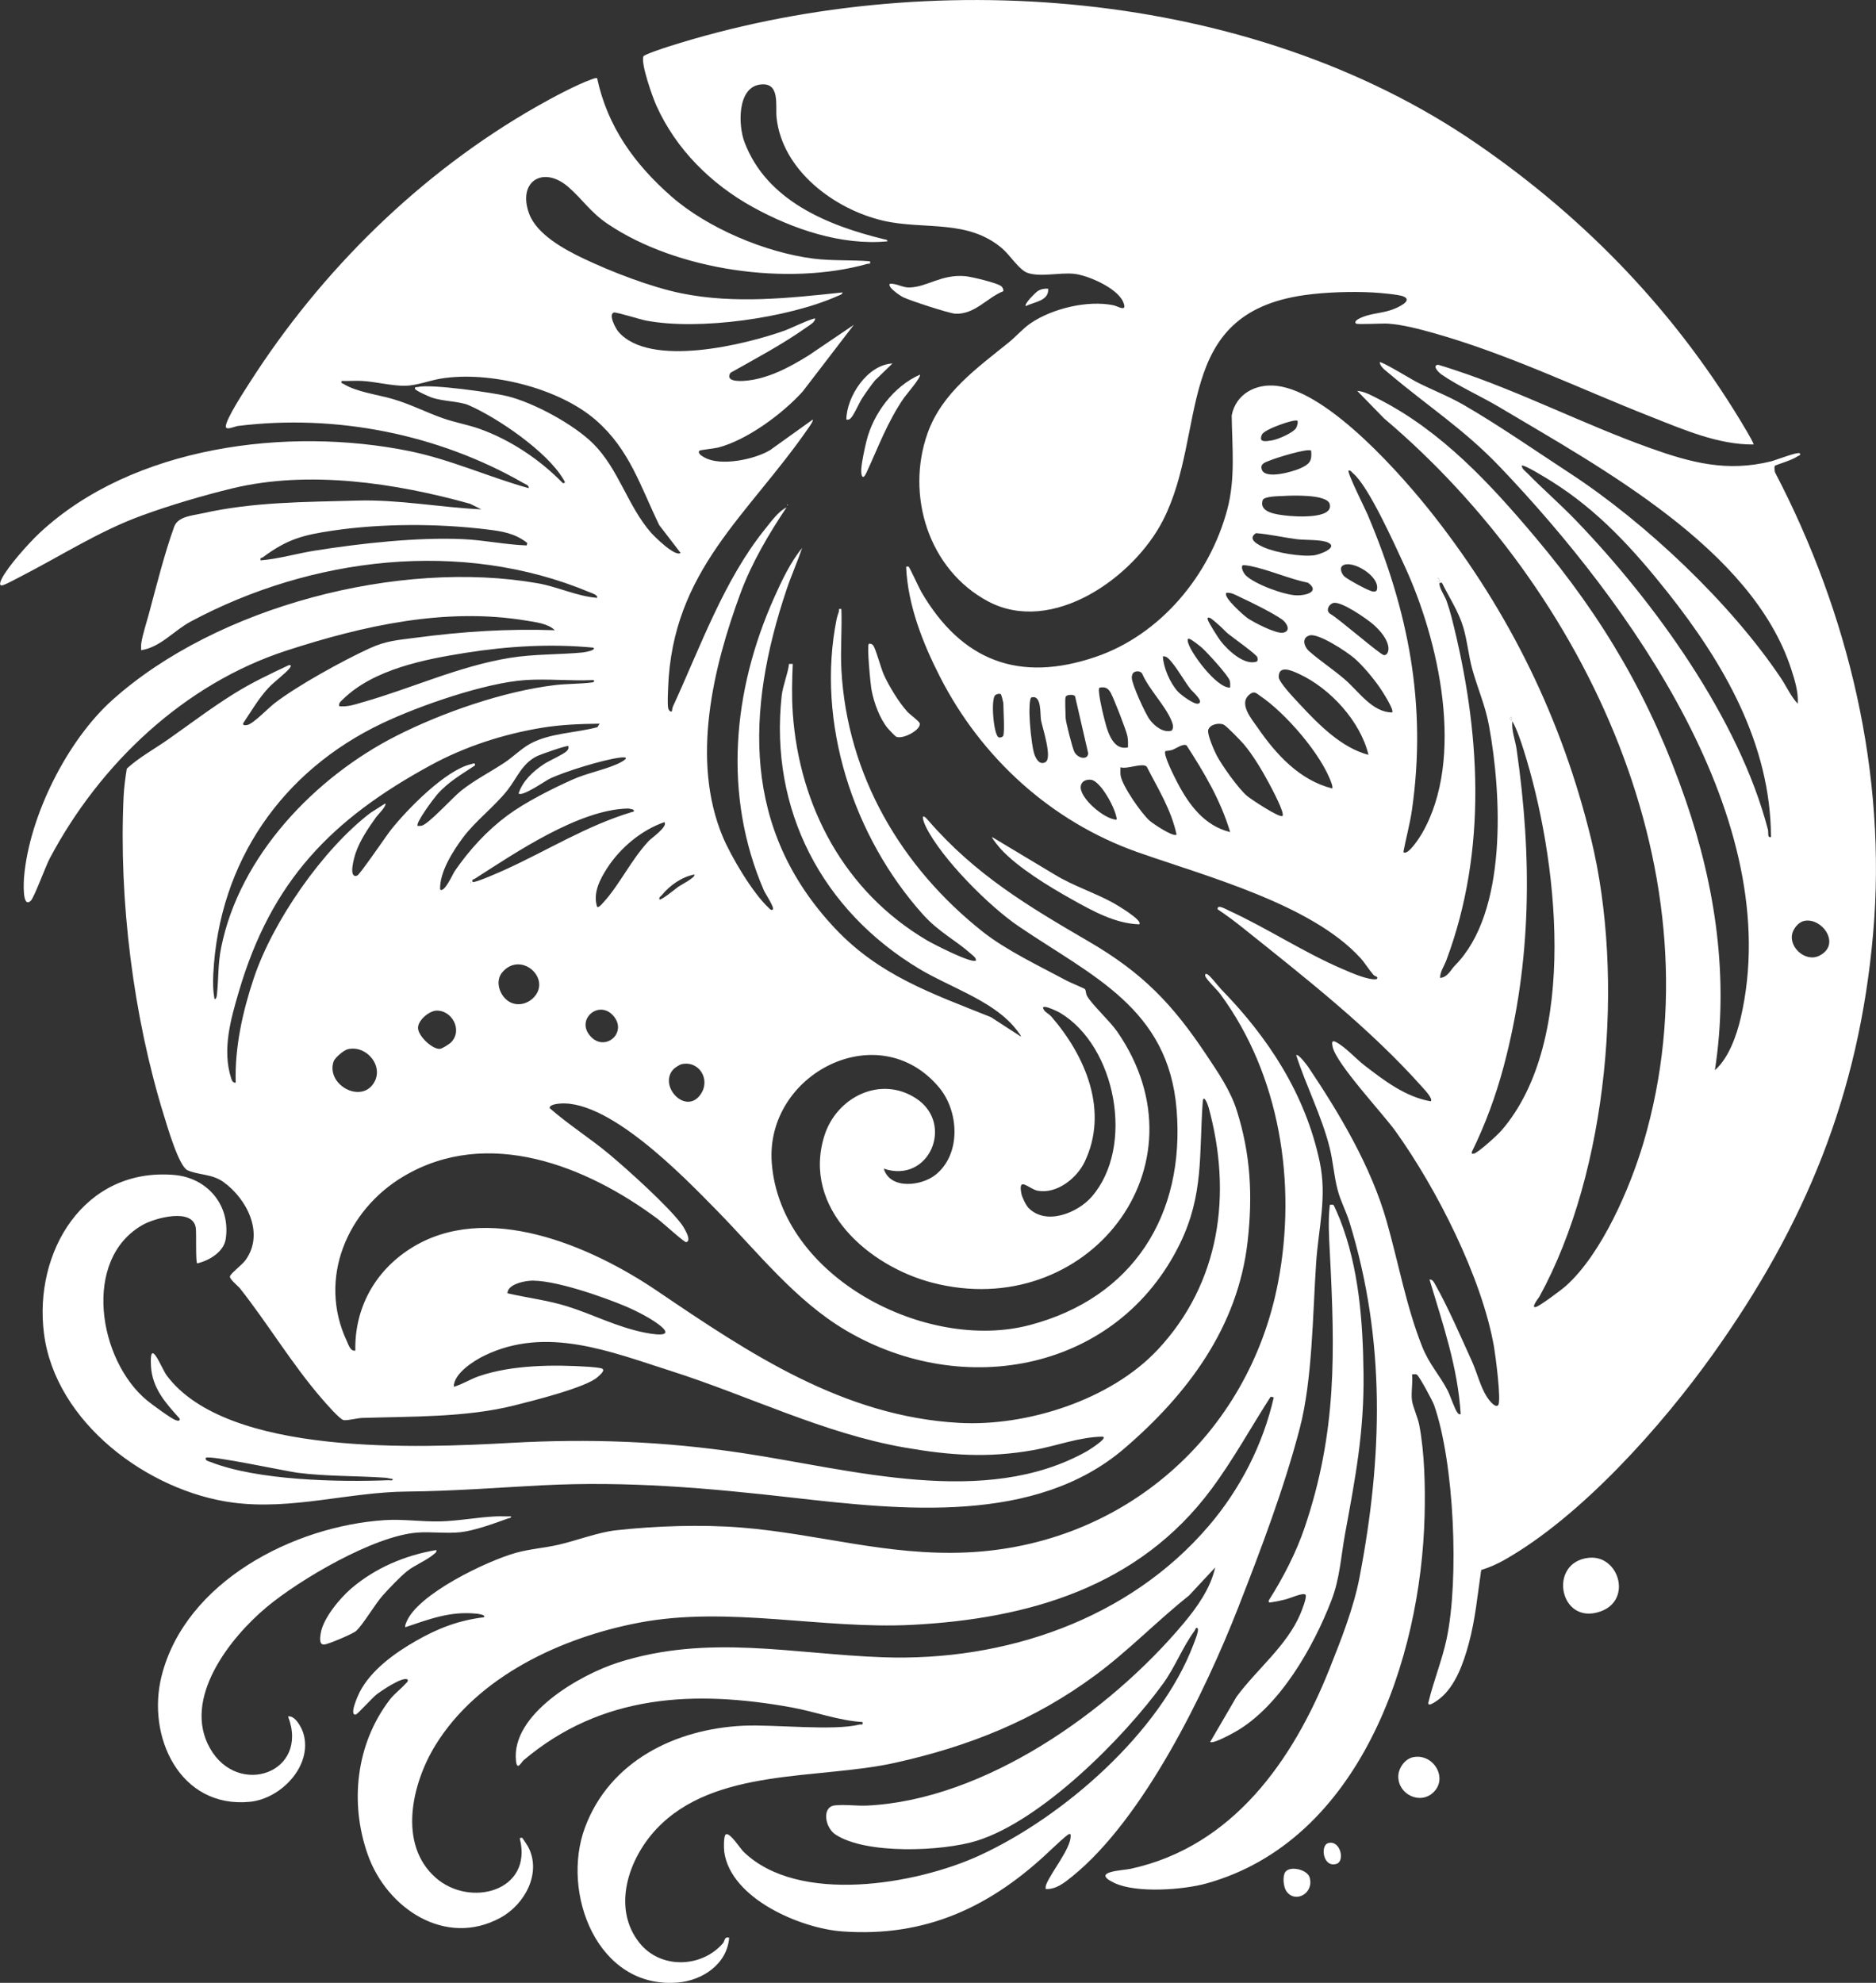 <?xml version="1.0" encoding="UTF-8"?><svg id="Laag_2" xmlns="http://www.w3.org/2000/svg" viewBox="0 0 1077.47 1138.59"><rect x="0" y="0" width="1077.47" height="1138.59" fill="#333333" stroke="none"/><defs><style>.cls-1{fill:#fff;}</style></defs><g id="Laag_1-2"><path class="cls-1" d="M342.94,44.82c5.95,28,21.55,49.46,42.63,67.96,20.73,18.19,53.99,32.22,81.63,35.73,10.5,1.33,21.86.67,32.48,1.52.34,2.05-.44,1.18-1.65,1.52-45.57,12.81-109.38,3.79-149.02-22.98-9.92-6.7-14.33-13.99-22.52-21.14-14.46-12.62-29.53-3.29-22.54,15.39,4.43,11.82,20.16,20.4,30.99,25.55,16.32,7.76,38.87,16.51,56.5,20.08,30.52,6.19,61.82,2.74,92.51-.53-.29,1.26-1.67,1.53-2.67,1.97-28.49,12.75-80.06,20.05-110.44,14.15-2.95-.57-16.91-4.89-18.17-4.59-3.53.86.9,9.16,2.47,10.99,18.01,21.04,73.15,7.44,95.85-.73,2.26-.81,16.42-7.49,17.21-6.76-.13,2.09-3.16,3.72-4.78,4.87-13.89,9.88-29.07,17.88-43.89,26.25-2.94,4.81,4.15,4.84,7.51,4.65,13.36-.77,26.42-7.79,37.53-14.72l25.82-17.47-29.36,38.27c-11.42,12.68-32,27.95-48.66,32.22-2.06.53-10.43,1.35-10.73,1.81-1.12,1.69,1.88,3.22,2.95,3.84,9.11,5.25,28.87,1.2,37.79-4.26l24.39-17.47c.57.6-1.73,3.76-2.26,4.53-34.67,50.41-78.32,81.71-80.79,149.66-.11,2.94-.43,8.91.04,11.48.2,1.12,1.4,2.53,2.14,1.79.1-.1.18-1.79.57-2.64,15.69-34.03,29.39-72.92,53.13-102.19,3.35-4.12,7.46-10.01,12.13-12.19-10.07,15.02-19.97,31.82-26.29,48.86-15.91,42.95-28.72,96.28-10.33,140.22,4.83,11.54,17.28,32.47,26.4,40.85.57.52,1.43,1.79,2.36.88,1.05-1.03-4.4-9.18-5.16-10.94-23.62-54.77-17.96-114.71,5.99-168.23,4.28-9.58,9.34-20.3,16-28.36-2.75,8.08-6.24,15.83-8.97,23.95-23.43,69.84-25.43,137.65,27.64,194.25,25.65,27.35,55.79,37.56,89.78,51.21l17.14,11.12c.49-.49-4.01-5.75-4.64-6.45-12.92-14.54-36.69-22.22-53.55-32.33-55.83-33.48-86.29-91.33-79.15-156.88.63-5.76,3.51-12.41,4.23-18.32h2.13c-.41,9.45-.65,18.79.01,28.26,3.77,53.79,29.89,102.7,77.07,130.48,3.5,2.06,25.81,13.56,28.13,11.59.13-1.57-1.49-2.63-2.52-3.55-9.31-8.31-18.79-12.71-27.92-22.89-40.03-44.61-61.55-110.27-49.53-169.83.22-1.11.79-2.74,1.18-3.86s-.65-2.06,1.5-1.68c.45,11.44-.6,23.31.01,34.7,3.27,60.78,34.43,113.61,81.25,150.64,13.55,10.71,32.9,19.84,48.4,28.18,1.65.89,9.93,4.28,10.27,4.76.57.8.46,2.59,1.16,3.85,2.77,4.98,13.07,14.34,17.37,20.56,53.57,77.54-17.82,167.08-106.21,144.14-36.44-9.46-74.94-42.63-62.05-84.25,6.87-22.19,32.14-34.99,52.69-21.6,22.25,14.49,7.58,49.2-18.53,40.36,3.56,12.05,21.43,10.1,29.68,3.56,14.82-11.74,13.6-36.37,2.17-50.09-34.67-41.62-100.05-8.08-96.18,43.22,4.95,65.54,88.49,108.78,148.07,93.14,59.42-15.6,89.37-63.17,84.44-123.82-4.73-58.2-48.59-76.54-90.84-105.26-16.94-11.52-44.08-38.71-53.15-57.07-1.61-3.27-3.39-9.12,1.25-3.77,27.06,31.25,57.26,49.25,92.41,69.72,30.82,17.94,48.01,35.88,67.39,64.98,6.71,10.08,13.81,20.32,17.49,31.92,8.02,25.32,9.21,49,6.24,75.33-5.54,49.12-34.57,87.75-70.83,118.83-51.1,43.8-127.94,35.31-190.04,28.27-48.99-5.56-94.94-9.69-144.54-7.13-25.85,1.33-51.37,3.35-77.36,3.58-33.52.29-66.2,10.82-100.09,6.33-48.67-6.46-101.84-45.91-108.43-96.98-6.06-46.95,22.95-95.51,74.7-91.16,19.17,1.61,32.58,17.45,29.67,36.8-1.13,7.52-9.69,12.44-16.41,14-.96-1.02-.36-17.45-.77-20.35-1.65-11.76-23.46-5.72-30.37-1.84-35.23,19.78-25.59,77.83,2.36,100.88,2.66,2.19,13.86,10.44,16.43,11.32.89.3,2.68.8,2.32-.89-8.05-8.93-15.74-17.38-16.48-30.04-1.05-17.9,6.1,1.36,9.03,5.28,34.88,46.65,145.61,41.58,197.47,38.7,45.44-2.52,87.89-.94,133.05,5.82,62.4,9.33,139.47,31.94,198.07-1.07.79-.44,12.67-7.86,8.85-8.32-13.46.2-26.35,5.35-39.54,7.7-26.21,4.66-48.04,3.08-74.06-1.45-46.35-8.06-89.47-29.7-134.24-43.97-34.84-11.1-71.51-26.08-107.16-8.81-6.18,2.99-17.75,10.4-17.52,17.9,4.99-1.48,9.39-4.36,14.32-6.07,19.04-6.58,43.33-6.74,63.36-5.41,1.53.1,5.83.51,7.01.87,2.89.86-.77,3.75-2.01,4.91-6.45,6.07-37.79,13.83-48.01,16.4-27.52,6.93-58.94,6.28-87.31,7.17-2.89.09-8.02,1.55-10.62,1.26-2.16-.24-10.61-10.06-12.59-12.34-17.21-19.88-30.85-42.87-46.96-63.26-1.31-1.66-6.54-5.6-5.71-7.21,1.07-2.07,6.88-6.33,8.87-9.08,11.03-15.25.79-35.24-12.8-44.92-6.48-4.62-14.35-3.86-20.53-6.67-5.02-2.28-11.73-25.59-13.57-31.52-17.57-56.65-25.94-123.64-23.14-183.03.24-5.14,1.02-10.94,1.83-16.06,7.22-6.61,15.93-11.28,23.9-16.89,12.56-8.84,24.93-18.24,38.05-26.37,10.06-6.23,20.39-11.13,31.09-16.15,1.39-.28,1.39.55.72,1.45-2.27,3.08-9.34,8.21-12.58,11.77-5.71,6.27-9.57,13.05-14.28,20.06-.58,1.5,1.53,1.23,2.46,1.02,3.34-.73,12.04-9.76,15.49-12.43,13.25-10.21,38.98-24.35,54.42-31.46,9.83-4.53,16.44-4.81,26.75-6.18,26.73-3.54,52.76-5.25,79.81-4.3-3.89-3.86-10.98-4.62-16.31-5.51-46.48-7.74-93.73,2.9-137.71,17.18-59,19.16-107.39,65.24-136.09,119.42-2.39,4.51-8.87,22.35-10.84,24.23-5.12,4.87-4.06-11.48-3.85-13.87,3.03-34.78,24.73-78.1,50.59-101.3,60.2-54.02,165.04-81.01,244.35-67.12,11.73,2.05,22.47,7.48,34.2,8.38.43-1.72-3.06-2.69-4.3-3.21-73.6-30.84-160.17-20.21-229.29,16.9-9.53,5.12-17.22,14.68-28.35,16.38-.06-1.5-.08-2.99.17-4.49.78-4.8,2.98-11.47,4.31-16.44,4.13-15.43,9.14-35.18,14.49-49.93,2.16-5.96,10.24-6.41,15.93-7.68,29.99-6.7,58.81-6.51,89.25-7.38,23.91-.68,47.47,3.93,71.24,5.03l-6.45-3.2c-42.72-11.92-92.54-19.42-136.27-8.91-16.66,4-36.24,9.8-52.32,15.68-24.58,8.98-46.39,23.15-69.5,34.99-2.59,1.33-7.67,4.12-10.1,4.94-2.88.97-1.46-2.31-.79-3.66,3.5-7.06,15.72-20.67,21.7-26.25,53.62-50.07,142.72-61.2,212.41-47.04,23.46,4.76,45.54,14.87,68.52,21.29.39-1.65-1.96-2.32-3.1-2.97-48.93-28.1-107.76-39.74-163.95-32.74-1.64.2-6.91,2.74-6.9.27,0-4.13,10.74-20.53,13.62-25.04,41.11-64.42,98.26-120.7,164.87-158.63,8.44-4.81,22.71-12.5,31.59-15.64,1.06-.38,2.06-.84,3.24-.7ZM390.89,317.49l-12.28-15.98c-10.82-22.35-17.05-43.43-36.37-60.25-21.38-18.61-61.31-28.39-89.02-23.86-6.37,1.04-13.77,3.94-20.22,4.12-7.31.21-17.32-2.35-24.98-2.78-3.91-.22-7.89.14-11.8,0-.35,1.65.18,1.15.91,1.61,7.64,4.8,19.87,6.25,28.44,8.76,10.26,3,19.13,7.66,28.97,11.11,6.84,2.4,14.36,3.68,21.09,6.1,17.79,6.4,34.48,17.63,47.63,31.1,2.09.21.77-1.42.21-2.36-9.35-15.79-37.56-35.08-54.25-42.37-5.3-2.32-14.69-2.12-21.33-4.44-1.62-.57-8.93-3.8-9.45-4.87-.68-1.39,1.12-1.02,1.67-1.16,7.09-1.84,42.86,3.17,51.44,5.31,15.17,3.79,38.1,16.18,49.25,27.33,14.47,14.46,19.59,35.41,32.92,50.81,2.11,2.44,14.14,14.34,17.15,11.82ZM302.86,311.79c-7.27-5.66-14.42-6.71-23.34-7.8-28.16-3.44-60.51-3.45-88.56.72-17.12,2.55-25.99,4.91-39.9,15.23-.8.59-1.78-.01-1.35,1.84,10.59-.89,20.72-3.96,31.23-5.62,26.15-4.14,58.75-7.79,85.1-6.57,12.16.56,24.32,3.18,36.47,3.61l.35-1.42ZM340.8,371.89c-24.5-2.34-48.94-.88-73.26,2.96-23.64,3.73-53.02,9.45-70.6,26.73-1.19,1.17-2.49,1.97-2.14,3.94,4.85.55,9.18-1.06,13.74-2.36,27.96-7.94,54.88-20.58,84.13-25.37,13.97-2.29,27.94-1.81,41.96-3.13.74-.07,8.12-1.22,6.17-2.77ZM340.79,390.5c-12.77.62-26.32-.85-38.99,0-23.24,1.58-61.15,14.77-82.44,24.91-57.48,27.37-93.52,79.5-96.85,143.63-.25,4.86-.22,9.91.72,14.66,1.05.13,1.28-1.87,1.36-2.56,1-9.19.51-17.48,2.41-26.94,10.57-52.82,53.98-98.03,100.83-121.75,26.27-13.31,61.26-25.44,90.52-29.01,6.91-.84,14.43-.7,21.4-1.52,1.07-.13,2.19-.57,1.06-1.43ZM344.37,415.55c-11.03.13-22.21.54-33.09,2.34-22.1,3.64-44.11,10.73-63.75,21.42-57.19,31.11-91.68,66.51-110.36,130.12-4.65,15.84-9.63,33.2-4.46,49.55.43,1.36.98,2.96,2.67,2.69-.61-20.33,4-40.92,10.42-60.08,10.93-32.62,39.56-73.9,66.94-94.8l8.52-5.42c1.1,1.21-4.4,6.67-5.3,7.93-4.46,6.24-9.19,13.23-11.69,20.52-.69,2.02-4.52,14.73.83,13,1.56-.5,16.74-22.94,19.46-26.35,9.46-11.86,31.19-34.2,46.04-37.7.99-.23,2.47-1.08,2.19.76-7.96,5.32-15.44,9.49-21.83,16.82-1.7,1.95-12.59,16.45-11.08,17.9.79.05,1.57.05,2.35-.14,4.1-1.01,17.73-16.21,22.76-20.19,7.79-6.15,16.53-10.55,24.79-16.01,4.9-3.24,9.78-8.18,14.85-10.91,11.42-6.16,26.15-6.11,38.5-9.45l1.23-1.98ZM326.48,428.43c-.65-.66-15.74,4.68-17.67,5.58-9,4.22-11.76,12.65-17.41,19.8-7.52,9.51-18.39,17.57-25.63,27.34-5.84,7.89-13.32,19.67-13,29.58,2.33,2.39,7.43-9.14,8.41-10.55,8.49-12.31,18.49-23.2,30.3-31.97,10.05-7.46,25.59-15.32,37.39-20.58,8.02-3.58,17.08-5.27,25-8.63,3.41-1.45,9.72-4.96,1.8-3.92-9.43,1.24-31.49,7.96-40.1,12.15-2.46,1.2-15.64,10.44-17.72,8.4,2.32-7.15,8.21-12.61,14.37-16.75,3.02-2.03,11.38-5.66,13.21-7.55.92-.95,1.26-1.5,1.04-2.89ZM363.7,464.94c-.2-.21-2.52-.68-3.13-.67-28.13.6-64.42,25.32-87.85,40.31-.92.59-1.72.06-1.34,1.85,1.12.86,16.46-6.01,18.96-7.15,24.19-11.01,46.47-25.07,72.31-32.91.78-.24,2.22-.21,1.05-1.43ZM381.59,472.09c-13.07,4.5-25.26,14.65-32.78,26.26-4.21,6.49-8.42,14.46-5.85,22.4.93.68,2.95-1.88,3.55-2.52,9.19-9.92,16-24.6,26.15-35.4,1.38-1.47,11.14-8.28,8.94-10.74ZM398.77,502.15c-7.31,1.47-13.92,6.13-18.61,11.8-.67.81-1.74,1.16-1.43,2.5.87.84,9.53-6.32,10.93-7.31,1.12-.79,10.48-5.67,9.1-7ZM270.3,506.44v.72c.46-.24.46-.48,0-.72ZM290.24,573.46c5.18,5.19,13.08,3.68,17.3-1.87,8.17-10.77-8.73-25.35-19.03-13.3-3.85,4.51-2.14,11.29,1.73,15.17ZM590.82,693.71c10.12,10.12,28.12,2.78,36.24-6.58,24.86-28.65,13.89-86.46-18.22-105.55-1.56-.93-12.84-6.39-8.96-1.24.75,1,2.76,2.02,3.95,3.39,19.6,22.63,33.19,54.22,19.09,83.52-4.51,9.36-15.88,18.39-26.8,16.51-5.04-.86-11.55-8.85-9.5,1.64.42,2.14,2.69,6.8,4.2,8.32ZM338.33,594.07c8.11,10.82,22.21-.45,14.3-10.35s-21.45.8-14.3,10.35ZM250.44,580.33c-4.15.27-10.57,5.72-10.35,10.09.23,4.53,7.87,11.85,12.32,11.87,1.42,0,5.74-2.77,6.79-3.89,6.77-7.16.06-18.63-8.76-18.07ZM199.62,602.52c-2.2.56-7.27,4.8-8.02,7.01-4.36,12.88,14.63,23.84,22.51,13.2,7.28-9.82-3.47-23.01-14.49-20.22ZM391.41,611.08c-.97.22-3.73,1.98-4.45,2.71-9.25,9.41,6.79,26.87,15.39,14.67,6.02-8.54-.85-19.67-10.94-17.38ZM664.72,775.24c36.08-38.38,43.11-89.49,29.43-139.4-.52-1.89-3.01-8.08-3.37-3.09-2.13,29.97.68,53.21-13.09,81.39-35.74,73.15-124.14,89.75-191.83,49.81-29.16-17.2-50.77-45.08-74.2-68.94-18.77-19.12-63.9-66.19-92.53-61-.99.18-3.76.87-3.39,2.32,10.96,9.63,23.57,17.5,34.69,26.87,10.88,9.17,32.47,28.62,40.76,39.4,1.1,1.43,6.65,9.88,2.91,10.67-1.02.22-13.83-11.44-16.15-13.18-41.18-30.73-97.85-53.26-146.16-24.61-32.45,19.25-49.42,58.75-32.61,94.58,1.01,2.15,2.1,6.05,4.9,5.47-.49-24.3,11.17-45.42,31.4-58.42,43.48-27.94,103.69-1.78,142.03,24.21,52.95,35.89,106.84,72.03,173.35,75.72,38.84,2.16,86.91-13.15,113.85-41.8ZM291.42,742.61c11.35,2.63,23.22,4.02,34.36,7.51,15.02,4.7,28.05,11.74,44.34,15.06,9.93,2.02,18.28,1.97,5.69-6.41-4.63-3.08-10.79-6.21-15.92-8.41-12.78-5.47-42.88-16.07-55.94-14.89-4.05.37-12.25,2.19-12.53,7.14ZM225.56,849.26c-1.56-.18-3.04-.64-4.62-.75-16.66-1.14-33.5-.69-50.12-2.84-6.67-.87-50.5-10.27-52.61-8.58-.52,1.71,1.63,1.98,2.88,2.47,26.94,10.53,72.97,11.54,101.98,10.41.87-.03,2.66.54,2.49-.71Z"/><path class="cls-1" d="M811.02,804.52c.58,3.55,3.32,9.55,4.13,13.77,3.08,16.22,3.48,35.52,3.06,52.11-2.09,82.37-37.15,186.55-125.28,211.1-13.36,3.72-40.18,5.68-52.75-.21-14.27-6.69,4.41-7.16,9.26-8.21,58.71-12.81,93.26-62.34,114.17-114.85,6.59-16.55,13.82-34.81,17.18-52.25,13.36-69.44,15.17-136.23-5.75-204.3-1.9-6.17-5.03-11.77-6.75-18.3-2.14-8.1-2.63-16.56-4.69-24.66-4.58-18.03-13.41-35.13-19.13-52.79,1.12-1.2,6.47,6.09,7.03,6.92,17.97,26.77,35.96,57.04,44.86,88.25,6.81,23.85,11.22,48.83,20.38,71.95,4.21,10.63,9.83,16.05,14.69,25.38,1.55,2.98,4.21,11.2,5.75,12.86.59.64.7.98,1.75.75-1.61-26.87-10.26-51.77-17.89-77.29,1.75-.21,2.56,1.58,3.26,2.82,7.41,13.08,14.75,30.16,21.08,44.05,2.97,6.52,4.84,14.75,8.7,20.64.93,1.41,4.43,6.26,6.29,4.73,2.16-1.77-1.54-29.3-2.32-33.75-6.99-39.76-33.07-91-56.6-123.76-7.35-10.24-33.98-38.54-36.06-48.39-.48-2.28-.61-4.06,1.97-2.69,5.55,2.94,11.32,9.51,16.13,13.22,11.43,8.83,23.77,18.3,38.27,20.77,1.47-1.46-3.85-6.97-4.98-8.24-30.27-33.98-67.34-62.83-102.77-91.21-4.68-3.75-9.65-7.46-14.64-10.78-.56-3.28,4.99.06,6.69.84,21.89,10.03,43.02,24.06,65.24,33.53,4.8,2.04,14.41,6.39,19.32,5.73,1.47-1.54-.88-1.45-1.79-2.48-2.58-2.93-4.86-6.8-7.5-9.7-28.29-31.03-89.3-47.06-128.14-60.81-49.47-17.52-89.6-54.13-113.34-100.66-9.91-19.43-18.37-40.89-19.42-62.89-.08-.62,1.33-.43,1.42-.35.7.59,6.04,12.36,7.31,14.53,23.07,39.47,55.96,52.29,100.03,37.33,37.38-12.7,65.6-46.88,75.68-84.63,4.76-17.81,2.78-35.74,2.54-54,2.35-12.42,13.86-18.47,25.96-17.03,30.05,3.59,72.33,51.78,90.49,75.01,43.42,55.57,73.28,116.6,90.02,185.36,19.34,79.46,9.97,190.25-29.73,262.61-.23.42-5.41,6.99-1.94,5.93,2.41-.73,14.77-9.95,17.21-12.14,20.47-18.32,36.78-56.07,44.5-82.18,45.09-152.5-32.9-317.68-149.03-415.94l-15.37-15.76c4.22.28,8.44,2.73,12.18,4.63,36.37,18.52,64.24,48.75,90.14,79.48,39.18,46.48,66.32,92.97,86.23,150.67,17.28,50.06,25.03,102.5,16.86,155.27,7.87-6.81,12.48-19.89,14.81-29.91,26.47-113.62-64.51-239.21-138.27-316.49-20.8-21.79-41.49-34.86-63.69-53.68-2.04-1.73-4.98-3.67-5.38-6.42.84-.83,18.44,9.92,20.74,11.1,9.12,4.7,18.51,8.23,27.43,13.36,19.7,11.34,41.65,26.58,60.99,39.21,43.43,28.36,92.43,74.6,121.31,117.73,3.25,4.85,5.67,10.43,9.65,14.68.47-6.59-1.71-13.6-3.75-19.87-22.39-68.94-109.33-115.66-167.91-150.58-10.09-6.01-23.64-12.09-32.93-18.6-1.37-.96-5.53-4.88-2.22-5.58.47-.1,7.92,2.39,9.27,2.83,37.78,12.37,74.92,31.49,112.54,44.92,23.92,8.54,44.27,13.93,69.63,7.72,2.58-.63,15.22-5.59,16.43-4.67,1.34,1.01-1.03,1.6-1.35,1.84-3.02,2.26-12.48,4.82-12.86,5.41-.43.67-.1,2.74.08,3.67,42.25,80.93,64.42,173.24,56.36,264.97-8.12,92.35-38.77,166.86-92.02,241.49-29.4,41.21-75.51,92.98-119.6,118.01-4.29,2.43-8.76,4.41-13.47,5.86-2.12,14.3-3.34,28.23-7.14,42.24-2.93,10.82-7.52,24.23-16.48,31.47-.76.62-7.11,5.58-6.76,2.56,2.93-12.36,7.88-24.3,10.52-36.73,7.24-34.16,4.4-100.94-7.17-134.15-.86-2.46-8.59-16.84-9.96-17.59-.77-.42-1.85-.07-2.72-.16.54,4.71-.73,10.89,0,15.39ZM745.18,241.64c-1.31-1.33-19.03,4.82-20.38,7.88-2.06,4.64,1.83,3.97,5.54,3.4,3.39-.52,12.47-4.31,14.16-7.3.52-.92,1.16-3.48.68-3.97ZM753.05,258.81c-1.66-1.67-20.44,4.21-23.47,5.52-2.57,1.11-5.96,1.69-4.88,5.23,1.83,6.04,18.15,1.2,22.28-.71,5.09-2.35,6.66-3.99,6.07-10.04ZM1017.15,480.67c-.14-53.45-27.22-100.06-59.42-140.61-19.52-24.58-39.81-46.9-66.6-63.66-2.04-1.28-16-10-17.12-9,.05,1.8,2.03,3.13,3.2,4.32,9.17,9.34,18.75,17.61,27.94,27.15,44.94,46.69,93.66,113.75,110.24,177.47.46,1.77-.49,4.91,1.75,4.32ZM806.02,489.26c2.48,2.5,9.57-8.75,10.59-10.51,25.14-43.22,9.85-111.29-10.1-154.23-5.58-12-20.54-45.51-29.48-52.83-.81-.66-1.15-1.74-2.5-1.43-.93,1.01,9.7,22.27,10.94,25.19,23.48,55.48,34.15,109.24,25.46,169.74-1.17,8.14-3.4,16.01-4.91,24.06ZM737.16,284.79c-2.59.15-11.18.12-11.93,2.42-2.35,7.25,8.52,8.23,13.16,8.81,4.62.58,27.8,2.33,25.3-6.64-1.58-5.67-21.78-4.87-26.53-4.59ZM721.36,306.15c-5.23,3.43,1.2,6.65,4.5,8.12,7.03,3.12,21.36,5.55,28.92,4.6,2.8-.35,14.01-4.31,8.1-7.27-3.79-1.9-13.39-1.38-18.06-1.98-7.83-1.01-15.57-2.86-23.46-3.47ZM771.11,324.81c-1.92,1.38-.53,4.73,1.02,6.18,1.78,1.67,14.27,8.57,16.44,8.68.8.04,1.59.09,2.11-.66,2.69-7.83-14.31-17.97-19.56-14.2ZM713.68,324.65c-1.16,1.17.59,4.51,1.8,5.72,5.1,5.06,22.1,11.33,29.31,11.5,5.17.12,13.52-2.09,6.5-7.23-10.85-2.25-22.67-7.51-33.28-9.66-.89-.18-4.01-.65-4.33-.33ZM826.77,333.96c.22-.99-.39-1.9-1.42-2.14v2.14s1.42,0,1.42,0ZM828.19,334.68c-1.15-.08-1.61-.34-1.42,1.05.39,2.74,3.13,6.71,4.12,9.49,1.08,3.03,2.03,6.23,2.83,9.34,16.58,64.93,20.76,133.32-3.05,196.93-1.21,3.23-3.73,6.83-3.53,10.06,4.44-.44,5.99-4.61,8.55-7.2,30.17-30.4,26.82-97.81,19.53-137.56-2.17-11.86-6.57-21.42-9.64-32.59-2.18-7.94-2.82-16.25-5.2-24.14-2.74-9.07-8.05-16.97-12.19-25.39ZM704.39,340.4c-2.35,2.23,10.09,13.15,12.23,14.61,3.67,2.5,16.28,9.02,20.3,8.29,4.81-.88,2.23-5.69-.8-7.75-5.9-4.01-17.16-9.55-23.84-12.66-2.5-1.17-5.05-2.79-7.89-2.48ZM765.73,346.25c-2.55.75-4.58,4.45-1.59,6.32,4.3,2.26,28.83,23.61,30.77,23.64s2.6-2.32,2.55-3.92c-.17-5.07-5.03-10.47-8.62-13.64s-18.66-13.7-23.11-12.4ZM700.5,359.31c-1.27-1.08-4.6-4.23-5.8-4.58-.96-.28-1.33.09-1.05,1.05.56,1.93,6.05,10.55,7.56,12.48,4.11,5.24,13.72,14.25,20.75,11.56.51-.7.41-1.62.19-2.41-.47-1.65-14.09-11.31-16.68-13.4-1.73-1.4-3.28-3.26-4.97-4.69ZM777.8,377.92c-4.24-3.65-20.61-14.5-25.66-13.06-4.7,1.34-3.26,6.44-.15,9.16,6.25,5.49,13.9,10.5,20.39,16.11,8,6.92,15.81,18.92,27.19,18.97,1.39-1.38-5.93-12.63-7.28-14.55-3.72-5.31-9.64-12.46-14.49-16.64ZM690.53,372.14c-1.23-1.12-6-4.86-7.28-5.25-1.1-.33-1.16.11-1.09,1.08.43,5.52,16.73,27.57,24.36,26.82.04-1.26.11-2.53-.16-3.77-.64-2.92-12.95-16.26-15.83-18.88ZM683.93,395.92c-3.88-4.98-7.23-11.29-11.05-15.79-1.27-1.5-2.83-3.57-4.99-3.23.35,6.61,4.13,15.25,8.58,20.19,1.69,1.87,9.39,7.62,11.73,6.95,3.62-1.05-3.41-7.03-4.26-8.12ZM785.97,433.44c-4.58-19.23-22.05-38.25-39.81-46.42-3.57-1.64-11.78-5.65-11.75,1.7,0,3.02,9.51,12.89,12.17,15.75,10.66,11.47,23.92,24.97,39.39,28.97ZM650.88,386.38c-.64.64-.88,2.05-.83,2.96.18,3.87,7.8,20.66,10.37,24.01,2.77,3.62,7.73,7.64,12.52,6.18,1.42-1.73.6-3.9-.12-5.7-3.38-8.45-13-18.12-16.77-26.88-.88-1.87-3.9-1.83-5.17-.57ZM647.84,429.15c.07-2.19.1-4.3-.33-6.48-.67-3.45-7.76-21.52-9.55-24.8-1.51-2.77-3.28-3.65-6.49-2.98-1.3.81,1.65,13.42,2.26,15.8,1.8,7.03,4.52,20.62,14.11,18.46ZM765.21,452.76c.18-1.02-.09-1.86-.41-2.81-5.57-16.56-26.67-40.76-41.17-50.44-1.89-1.26-3-2.78-5.35-1.19-7.63,5.18.59,14.51,4.11,19.61,10.53,15.28,24.08,30.16,42.82,34.83ZM576.27,422.35c.79-2.77,0-14.66,0-18.61,0-.36-1.15-4.88-1.39-5.07-.8-.59-2.37-.13-3.13.37-2.86,1.88-1.14,22.64,1.74,24.29.82.47,2.54-.13,2.78-.99ZM612.05,400.16c-.54,1.73,0,9.57,0,12.17,0,2.01,3.9,17.27,4.98,19.36,2.07,4.01,7.94,4.89,7.94.72l-7.52-32.63c-.88-1.24-4.98-.98-5.4.39ZM600.48,437.61c4.06-2.41-1.78-19.67-2.57-24.03-.65-3.59.49-14.75-5.48-13.11-1.3.36-1.2,8.22-1.16,9.74.15,5.85,1.08,15.59,2.35,21.27.67,3.02,3.04,8.41,6.87,6.13ZM868.27,413.4c.51-1.01-.45-1.91-.7-1.42-.51,1.01.45,1.91.7,1.42ZM862.24,649.28c45.13-52,32.15-157.87,12.83-218.7-1.77-5.57-3.67-11.29-6.44-16.46-.62,5.35,1.67,10.87,2.43,16.17,8.92,61.78,8.7,121.52-7.43,182.07-4.46,16.73-10.61,33.52-18.27,49.02-.15,1.06,0,1.29,1.09,1.09,2.37-.44,13.53-10.59,15.78-13.19ZM736.59,468.5c1.47-1.54-6.26-15.95-7.62-18.5-3.88-7.28-9.29-16.38-14.58-22.63-1.59-1.88-10.03-10.6-11.62-11.29-2.76-1.2-7.9-.12-8.82,3.02-.73,2.5,3.39,11.85,4.81,14.6,3.04,5.88,12.57,19.17,17.46,23.33,2.14,1.82,18.95,12.97,20.37,11.47ZM706.53,477.81c-5.35-18.03-14.88-34.15-25.02-49.78-1.83-1.28-6.12,1.8-8.22,2.58-1.12.42-3.8.56-3.94.71-1.58,1.63,5.46,15.38,6.76,17.87,6.74,12.92,15.57,24.96,30.42,28.61ZM675.75,479.24c-3-14.17-10.66-26.34-17.14-39.03-2.53-2.41-11.18,1.66-15.07.39.03,1.52-.14,3.08.06,4.6.79,5.88,12.05,22.07,16.78,26.16,1.93,1.67,13.55,9.48,15.36,7.89ZM641.4,470.65c-.24-5.74-9.18-22.17-14.73-22.88-2.55-.33-5.33.6-5.9,3.38-1.38,6.71,13.79,19.62,20.63,19.51ZM1036.28,528.79c-2.85.58-5.21,3.24-6.37,5.79-3.79,8.33,6.66,18.34,14.95,14.23,12.84-6.36,1.71-22.12-8.58-20.02Z"/><path class="cls-1" d="M1007.13,255.23c-20.39.2-40.63-8.72-59.39-16.11-41.16-16.21-81.24-35.69-124-47.77-8.36-2.36-18.01-4.93-26.68-5.53-2.78-.19-17.58.62-18.24-.01-2.13-2.04,5.45-4.39,6.42-4.66,4.74-1.35,9.8-1.67,14.49-3.4,2.55-.94,12.09-4.95,6.45-7.48-2.68-1.2-14.19-2.14-17.71-2.33-12.13-.65-27.25-.18-39.27,1.52-76.13,10.75-55.31,78.44-81.19,129.22-16.77,32.91-63.65,66.27-100.56,46.62-34.16-18.19-47.42-61-34.66-96.66,8.3-23.2,28.42-37.31,46.68-52.09,4.15-3.36,8.03-7.94,12.59-11.02,12.43-8.42,32.58-13.26,47.38-10.26,2.64.54,8.42,4.46,5.59-2.02-3.43-7.85-20.21-15.25-28.33-16.04-8.19-.8-19.43,2.05-26.64-.56-4.71-1.71-10.07-10.18-14.17-13.74-19.94-17.3-44.95-10.78-68.34-16.12-28.22-6.44-58.44-29.04-61.54-59.42-.7-6.87,2.22-20.41-9.48-18.82-13.24,1.81-12.51,23.55-8.97,32.97,12.69,33.71,47.8,47.98,80.15,55.84.72.17,2.15.21,1.98,1.22-26.41,2.51-54.43-7.03-77.31-19.66-23.97-13.23-44.12-33.17-55.43-58.37-2.19-4.89-8.91-23.83-7.44-28.15.36-1.07,12.22-4.97,14.38-5.65,148.31-47.24,333.81-33.75,463.84,55.43,63.89,43.82,116.35,98.69,155.66,165.69.54.93,4.13,7,3.71,7.37Z"/><path class="cls-1" d="M701.05,567.74c27.28,27.85,48.72,60.54,56.92,99.46,4.29,20.35-.67,37.47-2.05,57.89-1.98,29.25-2.09,67.06-9.38,94.97-8.98,34.37-22.13,69.12-35.35,102.93-19.02,48.64-54.39,121.42-95.42,154.53-4.39,3.54-9.17,7.47-15.17,7.19-.13-1.02,0-1.87.39-2.83,2.86-7,13.96-20.43,13.95-27.57,0-.83,0-1.55-1.09-1.08-1.38.6-8.48,7.25-10.14,8.83-33.99,32.49-71.46,50.55-120.12,46.97-23.76-1.75-63.72-18.7-67.6-45.48-.26-1.8-.55-9.85,1.05-10.33,2.47-.74,8.03,8.15,9.97,10.04,31.42,30.66,99.36,18.78,135.42,2.24,48.37-22.18,103.83-70.63,122.97-121.08.62-1.64,3.32-8.21,2.51-9.29-1.01-1.34-1.6,1.02-1.84,1.35-6.79,9.13-11.22,20.84-17.9,30.07-22.73,31.43-69.9,78.81-107.11,90.43-19.61,6.12-63.71,8.04-81.24-3.59-6.11-4.06-7.8-15.72-.58-16.67,5.47-.72,12.86.34,18.67.07,67.62-3.18,139.52-54.15,181.77-104.51,7.81-9.31,15.56-20.16,18.24-32.21l-15.02,16.11c-18.44,14.66-34.79,31.71-53.76,45.72-35.09,25.92-72.51,40.86-115.02,50.31-44.1,9.8-103.84,2.53-137.21,38.14-15.92,16.99-25.64,45.2-9.62,65.3,11.99,15.04,35.52,14.49,47.93.2,1.16-1.34.59-3.9,3.57-3.22-1.17,15.23-15.4,24.64-29.67,25.79-46.08,3.71-67.05-51.57-53.17-88.96,14.21-38.29,52.08-56.72,91.05-58.53,17.66-.82,51.62,3.11,66.64-.67,1.2-.3,2.09.72,1.74-1.44-13.82-.84-27.01-5.91-40.64-8.38-55.92-10.13-109.16-7.59-153.96,30.27-1.39,1.18-3.73,6.25-4.39.68-3.21-27.06,36.92-49.8,58.57-56.72,51.76-16.53,100.16-4.89,152.21-3.04,69.99,2.48,141.24-21.71,187.17-75.55,18.01-21.12,31.04-46.55,37.25-73.69l-1.8-.38c-11.35,17.62-21.6,36.37-34.13,53.2-41.58,55.87-104.66,74.36-171.97,77.81-51.56,2.64-105.28-11-156.58-1.27-44.48,8.44-92.71,30.76-117.07,70.44-13.42,21.85-21.7,56.77.24,76.06,19.69,17.31,55.85,7.77,48.28-22.52-.08-.63,1.34-.44,1.43-.36.23.19,2.95,4.36,3.28,4.96,8.08,15.15-1.91,33.27-15.78,40.84-31.6,17.24-65.29-5.27-76.24-36.14-10.58-29.83-6.78-63.74,12.61-89.04,2.77-3.62,6.18-5.91,8.9-8.99.71-.8,1.68-1.24,1.41-2.53-2.55-2.22-15.56,6.68-18.04,8.63-2.05,1.61-10.87,11.23-11.67,11.4-4.3.94,1.25-11.21,2.13-12.91,6.51-12.63,20.18-22.42,32.23-29.32,12.6-7.21,24.43-11.81,39.02-13.6,1.7-1.36-3.38-1.99-4.03-2.06-15.19-1.58-27.12,3.11-41.06,7.78-.19-1.02.21-1.77.55-2.66,6.21-16.37,46.66-35.52,62.99-40.07,8.05-2.24,16.56-2.8,24.66-4.68,10.09-2.34,22.73-7.12,32.57-8.23,22.58-2.55,49.55-3.43,72.11-1.62,44.28,3.56,83.73,16.34,129.53,14.31,89.95-3.99,162.12-67.1,178.94-155.29,10.78-56.52,1.1-118.98-33.41-165.57-1.72-2.32-7.85-8.09-8.46-10.16-.27-.92.18-1.43,1.05-1.05,1.72.74,6.14,6.67,7.78,8.33Z"/><path class="cls-1" d="M293.56,870.73c.17,1-1.2.98-1.95,1.25-7.74,2.81-19.23,7-27.23,7.85-8.09.86-16.77-.41-24.84.21-24.8,1.9-67.4,26.88-86.59,42.95-20.94,17.54-48.48,52.52-32.32,80.95,16.16,28.43,57.25,13.96,44.82-18.34,3.96-.73,7.81,6.32,8.82,9.79,5.43,18.5-12.86,37.45-30.65,39.22-40.32,4.02-59.6-37.51-50.8-72.27,13.71-54.21,75.9-86.06,128.11-89.46,10.52-.68,21.01.95,31.51.74s21.51-2.36,32.19-2.88c2.97-.15,5.97.08,8.94,0Z"/><path class="cls-1" d="M765.84,691.89c.38.24,3.24,7,3.68,8.12,11.02,27.9,13.26,59.06,13.61,88.73.4,33.29-4.64,59.62-10.57,91.83-2.47,13.41-2.92,25.61-7.94,38.58-10.29,26.64-29.47,60.39-54.58,74.96-2.15,1.25-13.43,7.48-14.97,6.14l15.16-25.99c11.56-15.68,28.66-29.04,36.5-47.24.82-1.9,4.03-9.93,3.13-11.24-1.07-1.57-8.87,1.94-11.13,2.52-2.46.64-5.82,1.38-8.31,1.72-1.08.14-2,.52-1.72-1.01,8.11-12.77,15.68-27.34,20.56-41.71,18.69-55.02,17.47-100.99,14.53-157.97-.48-9.23-1.11-18.35,0-27.55.65.09,1.6-.2,2.06.09Z"/><path class="cls-1" d="M250.61,890.05c.28,1.35-.67,1.73-1.49,2.44-3.96,3.47-10.98,6.23-15.33,9.72-3.99,3.19-10.47,10-13.97,13.94-4.64,5.21-11.27,16.77-15.36,20.43-1.8,1.6-15.71,7.46-18.09,7.74-3.27.38-2.53-4.13-2.15-6.51,1.36-8.54,10.95-20.01,17.38-25.56,13.81-11.89,31.07-19.19,49-22.2Z"/><path class="cls-1" d="M575.32,164.57c.64.72,1.02,1.65.95,2.63-9.31,3.64-16.32,13.44-27.57,12.94-3.52-.16-26.26-7.62-29.96-9.44-1.41-.69-9.49-5.95-7.6-7.78,3.84-.19,7.2,2.23,11.06,2.16,10.39-.19,18.32-7.74,32.27-6.49,3.32.3,19.06,3.97,20.85,5.98Z"/><path class="cls-1" d="M912.5,894.51c17.29-1.82,25.31,24.42,6.52,30.89-23.47,8.08-30.14-28.4-6.52-30.89Z"/><path class="cls-1" d="M654.28,530.77c-13.99-.47-26.9-7.77-38.86-14.45-12.85-7.18-30.78-18.06-40.61-28.8-.6-.66-5.46-6.36-4.97-6.84l36.02,21.59c10.54,6.45,22.52,10.17,33.31,16.08,1.45.79,17.6,10.2,15.12,12.42Z"/><path class="cls-1" d="M498.97,369.75c.37-.37,1.82-.04,2.47.74,1.48,1.8,4.53,13.24,6.12,16.79,2.93,6.55,8.78,16.19,13.62,21.45,1.49,1.62,6.71,5.35,7.04,6.61.95,3.67-9.6,9.38-13.49,7.7-.56-.24-4.01-3.84-4.67-4.63-4.81-5.73-8.02-14.73-9.46-22.03-.68-3.45-2.75-25.5-1.62-26.64Z"/><path class="cls-1" d="M811.54,1009.02c11.66-2.42,20.39,11.99,11.66,20.24-7.66,7.24-20.25,1.05-20.1-9.31.07-4.66,3.81-9.97,8.45-10.93Z"/><path class="cls-1" d="M528.31,215.16c1.11,1.18-8.01,11.64-9.18,13.36-9.6,14.06-14.46,27.75-21.5,42.92-2.24,4.83-3.19,1.47-2.95-2.22.27-4.08,2-12.14,3.05-16.28,3.94-15.61,15.68-31.28,30.58-37.77Z"/><path class="cls-1" d="M738.24,1074.91c2.67-3.71,12.6-1.42,13.94,3.15,2.7,9.17-8.48,15.27-13.46,7.73-1.63-2.47-2.19-8.51-.49-10.88Z"/><path class="cls-1" d="M512.57,208.72l-10,9.68c-2.67,3.35-5.14,6.82-7.48,10.41-1.64,2.52-4.82,9.9-6.52,11.37-.9.78-1.23.93-2.48.74.18-13.38,12.19-31.52,26.47-32.2Z"/><path class="cls-1" d="M762.86,1058.33c7-1.91,9.77,10.4,4.72,11.94-7.76,2.37-9.44-10.65-4.72-11.94Z"/><path class="cls-1" d="M602.03,165.78c.45,7.13-8.14,7.52-12.88,10.01-1.13-1.22,5.63-7.83,6.79-8.59,1.86-1.21,3.88-1.59,6.08-1.42Z"/><path class="cls-1" d="M452.09,289.59c.46.24.46.48,0,.72v-.72Z"/><path class="cls-1" d="M270.3,506.44c.46.24.46.48,0,.72v-.72Z"/><path class="cls-1" d="M826.77,333.96h-1.42s0-2.14,0-2.14c1.04.24,1.64,1.16,1.42,2.14Z"/><path class="cls-1" d="M868.27,413.4c-.25.49-1.22-.42-.7-1.42.25-.49,1.22.42.7,1.42Z"/></g></svg>
